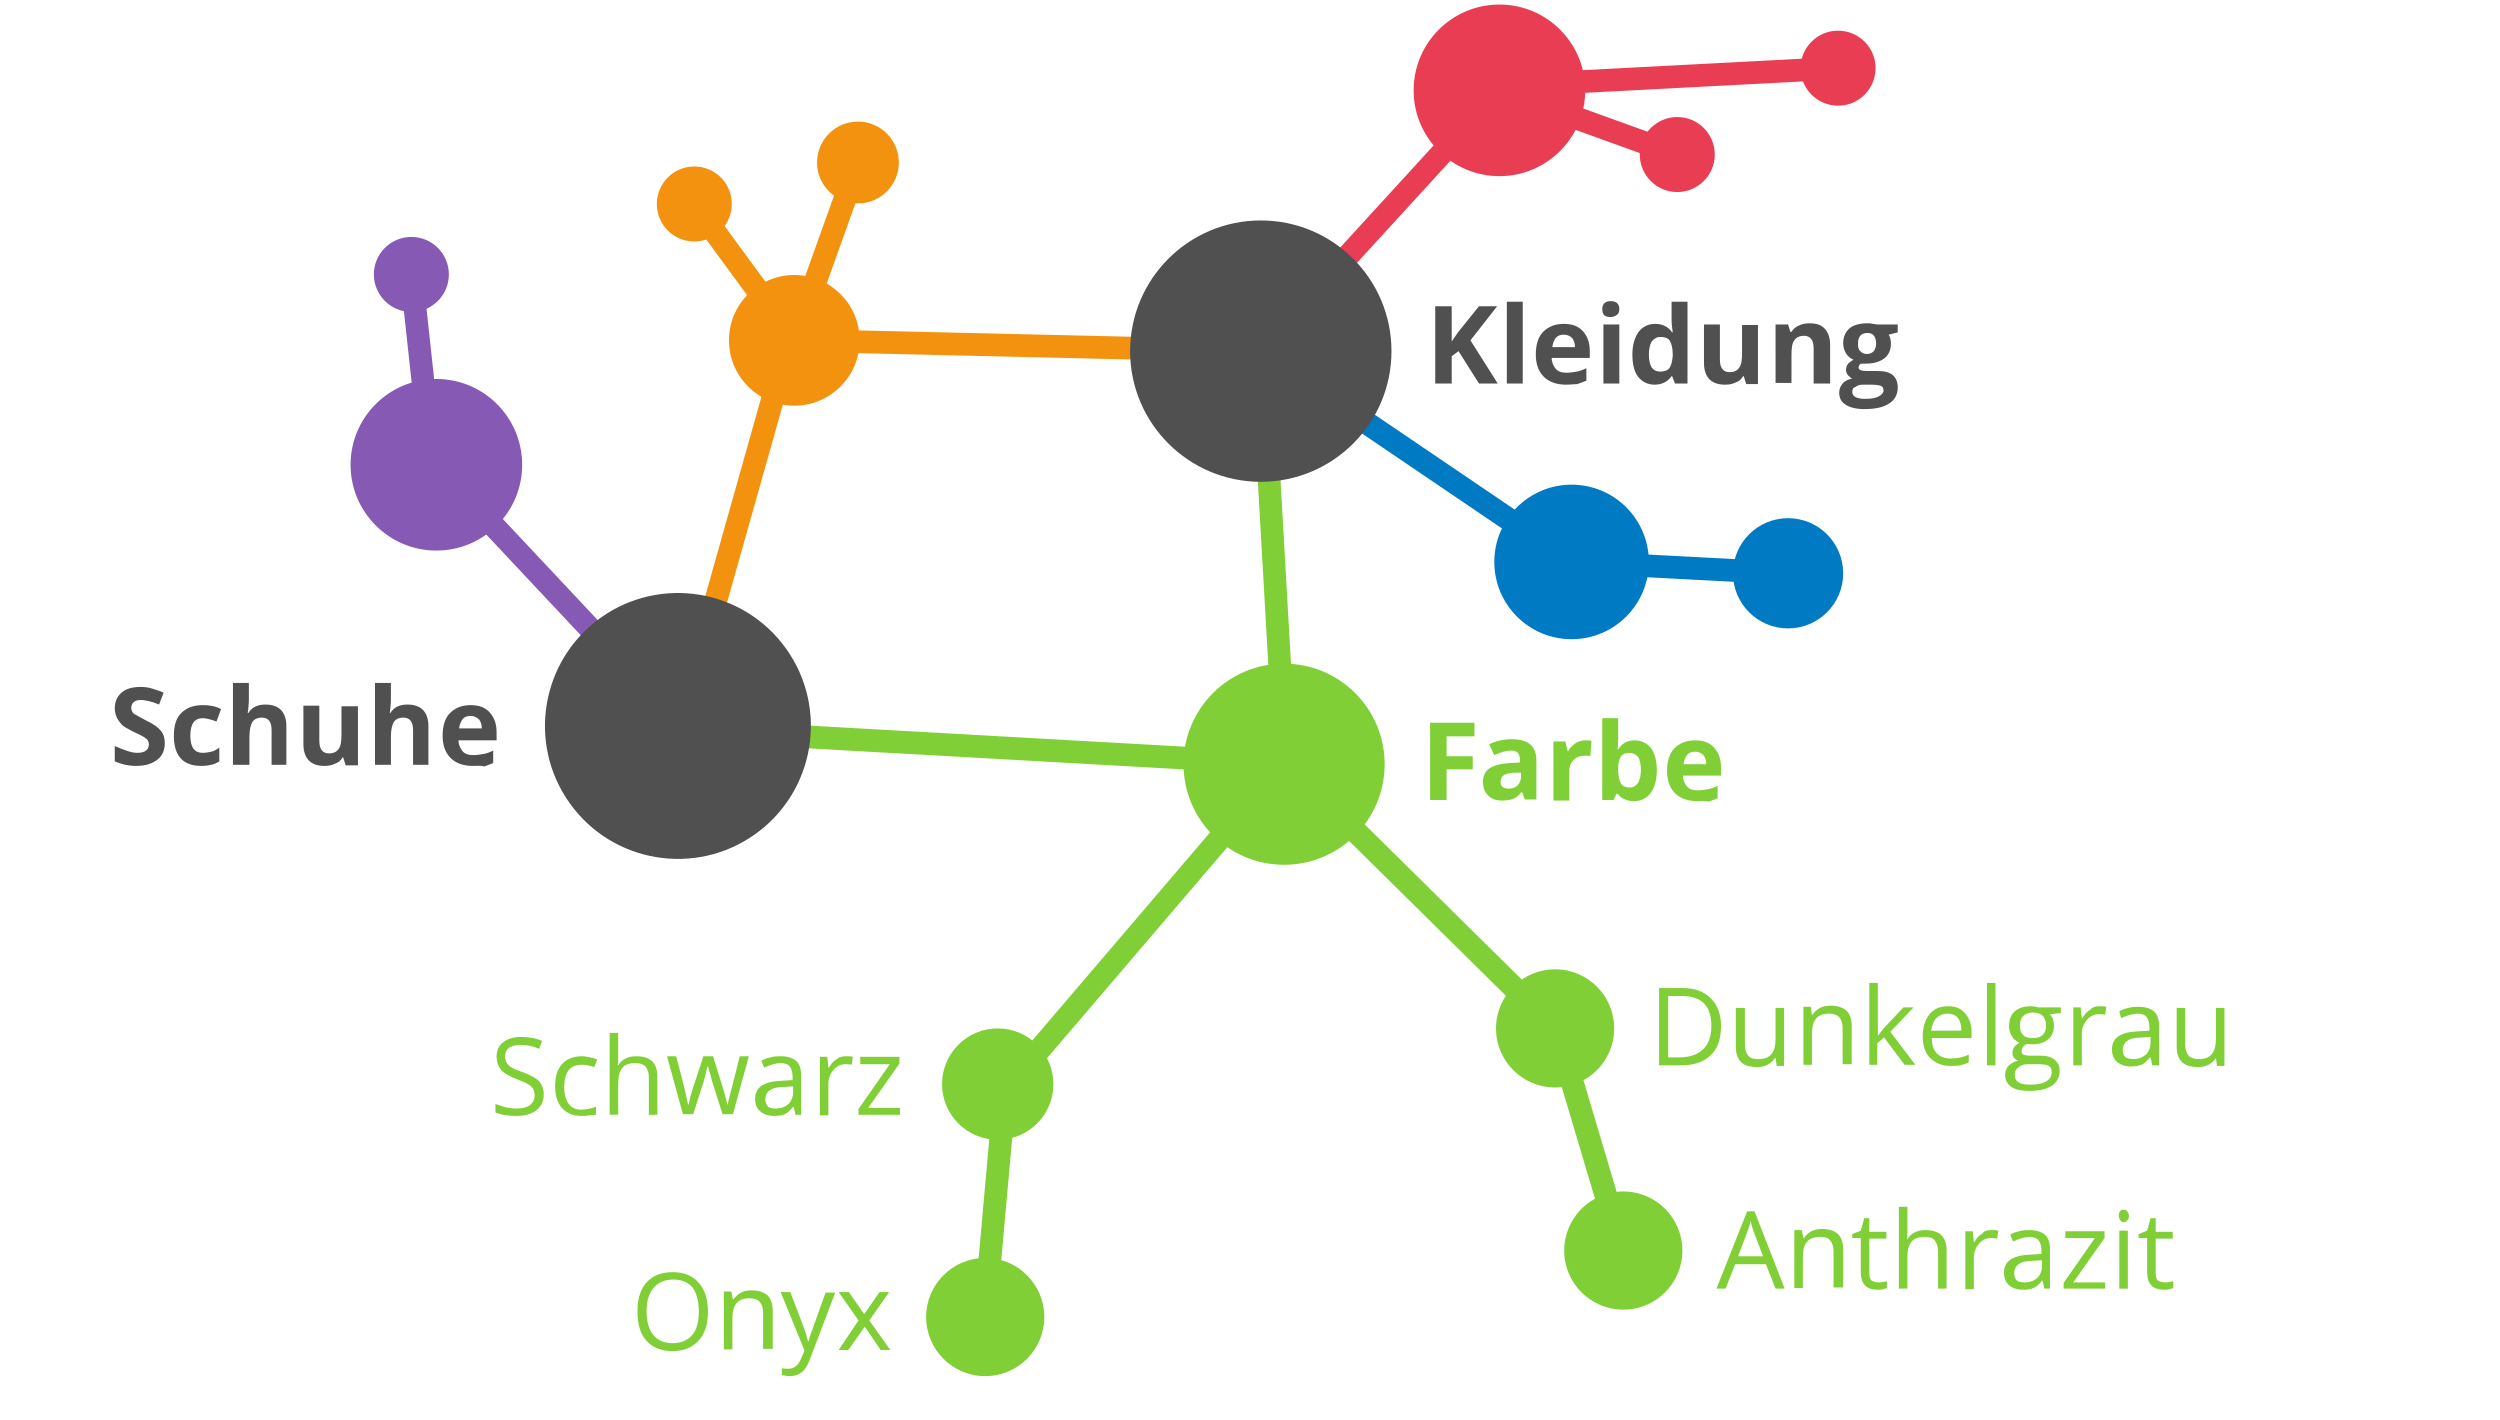 <svg version="1.1" id="Ebene_2" xmlns="http://www.w3.org/2000/svg" x="0" y="0" viewBox="0 0 440 250" xml:space="preserve"><style>.st0{fill:#80cf36}.st1{fill:#505050}.st6{fill:none;stroke:#e83d53;stroke-width:4;stroke-miterlimit:10}.st7{fill:#e83d53}.st10,.st9{fill:none;stroke-width:4;stroke-miterlimit:10}.st9{stroke:#f2920f}.st10{stroke:#80cf36}.st11{fill:#007ac2}.st12{fill:#f2920f}.st13{fill:none;stroke:#8659b5;stroke-width:4;stroke-miterlimit:10}.st14{fill:#8659b5}</style><path class="st0" d="M254.5 140.8h-2.8v-13.6h7.8v2.4h-4.9v3.5h4.6v2.3h-4.6v5.4zm13.9 0l-.5-1.4h-.1c-.5.6-1 1-1.5 1.2-.5.2-1.2.3-2 .3-1 0-1.8-.3-2.4-.9-.6-.6-.9-1.4-.9-2.4 0-1.1.4-1.9 1.2-2.4.8-.5 1.9-.8 3.5-.9l1.8-.1v-.5c0-1.1-.5-1.6-1.6-1.6-.8 0-1.8.3-2.9.8l-.9-1.9c1.2-.6 2.5-.9 4-.9 1.4 0 2.5.3 3.2.9.7.6 1.1 1.5 1.1 2.8v6.9h-2zm-.8-4.8h-1.1c-.8 0-1.4.2-1.8.4-.4.3-.6.7-.6 1.2 0 .8.5 1.2 1.4 1.2.7 0 1.2-.2 1.6-.6.4-.4.6-.9.6-1.5v-.7zm11.5-5.7c.4 0 .7 0 1 .1l-.2 2.7c-.2-.1-.5-.1-.8-.1-.9 0-1.6.2-2.1.7s-.8 1.1-.8 1.9v5.3h-2.8v-10.4h2.1l.4 1.7h.1c.3-.6.8-1 1.3-1.4.6-.4 1.2-.5 1.8-.5zm8.6 0c1.2 0 2.2.5 2.9 1.4.7 1 1 2.3 1 3.9 0 1.7-.4 3-1.1 4-.7.9-1.7 1.4-2.9 1.4s-2.2-.4-2.9-1.3h-.2l-.5 1.1h-2v-14.4h2.8v3.4c0 .4 0 1.1-.1 2.1h.1c.7-1.1 1.6-1.6 2.9-1.6zm-.9 2.2c-.7 0-1.2.2-1.5.6-.3.4-.5 1.1-.5 2.1v.3c0 1.1.2 1.9.5 2.4s.9.7 1.6.7c.6 0 1-.3 1.4-.8.3-.5.5-1.3.5-2.3s-.2-1.8-.5-2.3c-.4-.4-.9-.7-1.5-.7zm11.9 8.5c-1.7 0-3-.5-3.9-1.4-.9-.9-1.4-2.2-1.4-3.9 0-1.7.4-3.1 1.3-4 .9-.9 2.1-1.4 3.6-1.4s2.6.4 3.4 1.3 1.2 2 1.2 3.5v1.4h-6.7c0 .8.3 1.4.7 1.9.4.5 1.1.7 1.9.7.6 0 1.2-.1 1.8-.2s1.1-.3 1.7-.6v2.2c-.5.2-1 .4-1.6.6-.5-.2-1.2-.1-2-.1zm-.4-8.7c-.6 0-1.1.2-1.4.6-.3.4-.5.9-.6 1.6h4c0-.7-.2-1.2-.5-1.6-.4-.4-.9-.6-1.5-.6z"/><path class="st1" d="M263.6 67.5h-3.3l-3.6-5.7-1.2.9v4.8h-2.9V53.9h2.9v6.2l1.1-1.6 3.7-4.6h3.2l-4.7 6 4.8 7.6zm4.4 0h-2.8V53.1h2.8v14.4zm7.6.2c-1.7 0-3-.5-3.9-1.4-.9-.9-1.4-2.2-1.4-3.9 0-1.7.4-3.1 1.3-4 .9-.9 2.1-1.4 3.6-1.4s2.6.4 3.4 1.3 1.2 2 1.2 3.5V63h-6.7c0 .8.3 1.4.7 1.9.4.5 1.1.7 1.9.7.6 0 1.2-.1 1.8-.2s1.1-.3 1.7-.6V67c-.5.2-1 .4-1.6.6-.5 0-1.2.1-2 .1zm-.4-8.8c-.6 0-1.1.2-1.4.6-.3.4-.5.9-.6 1.6h4c0-.7-.2-1.2-.5-1.6-.4-.4-.9-.6-1.5-.6zm6.8-4.5c0-.9.5-1.4 1.5-1.4s1.5.5 1.5 1.4c0 .4-.1.8-.4 1-.3.2-.6.4-1.2.4-.9 0-1.4-.4-1.4-1.4zm3 13.1h-2.8V57.1h2.8v10.4zm6.2.2c-1.2 0-2.2-.5-2.9-1.4-.7-.9-1-2.3-1-3.9 0-1.7.4-3 1.1-4 .7-.9 1.7-1.4 2.9-1.4 1.3 0 2.3.5 3 1.5h.1c-.1-.8-.2-1.5-.2-2.1v-3.3h2.8v14.4h-2.2l-.5-1.3h-.1c-.7 1-1.7 1.5-3 1.5zm1-2.3c.7 0 1.3-.2 1.6-.6.3-.4.5-1.1.6-2.1v-.3c0-1.1-.2-1.9-.5-2.4s-.9-.7-1.7-.7c-.6 0-1.1.3-1.5.8-.3.5-.5 1.3-.5 2.3s.2 1.8.5 2.3c.4.5.9.7 1.5.7zm15.1 2.1l-.4-1.3h-.1c-.3.5-.7.9-1.3 1.1-.6.3-1.2.4-1.9.4-1.2 0-2.1-.3-2.8-1-.6-.7-.9-1.6-.9-2.8v-6.8h2.8v6.1c0 .7.1 1.3.4 1.7.3.4.7.6 1.3.6.8 0 1.4-.3 1.7-.8.4-.5.5-1.4.5-2.6v-4.9h2.8v10.4h-2.1zm14.7 0h-2.8v-6.1c0-.7-.1-1.3-.4-1.7-.3-.4-.7-.6-1.3-.6-.8 0-1.4.3-1.7.8-.4.5-.5 1.4-.5 2.6v4.9h-2.8V57.1h2.2l.4 1.3h.2c.3-.5.8-.9 1.3-1.1.6-.3 1.2-.4 1.9-.4 1.2 0 2.1.3 2.7 1 .6.7.9 1.6.9 2.8v6.8zm12-10.4v1.4l-1.6.4c.3.5.4 1 .4 1.6 0 1.1-.4 2-1.2 2.6-.8.6-1.9.9-3.2.9h-.9c-.3.2-.4.5-.4.7 0 .4.5.6 1.6.6h1.8c1.1 0 2 .2 2.6.7.6.5.9 1.2.9 2.2 0 1.2-.5 2.2-1.5 2.8-1 .7-2.5 1-4.4 1-1.4 0-2.6-.3-3.3-.8-.8-.5-1.1-1.2-1.1-2.1 0-.6.2-1.1.6-1.6s1-.7 1.7-.9c-.3-.1-.5-.3-.8-.6-.2-.3-.3-.6-.3-.9 0-.4.1-.7.3-1 .2-.3.6-.5 1-.8-.5-.2-1-.6-1.3-1.1s-.5-1.1-.5-1.8c0-1.1.4-2 1.1-2.6.7-.6 1.8-.9 3.2-.9.3 0 .6 0 1 .1s.7.1.8.1h3.5zM326 69c0 .4.2.7.6.9.4.2.9.3 1.6.3 1 0 1.8-.1 2.4-.4s.9-.7.9-1.1c0-.4-.2-.7-.5-.8s-.9-.2-1.6-.2h-1.5c-.5 0-1 .1-1.3.4-.5.1-.6.5-.6.9zm1-8.5c0 .6.1 1 .4 1.3.3.3.6.5 1.2.5.5 0 .9-.2 1.2-.5.2-.3.4-.8.4-1.3 0-1.2-.5-1.9-1.5-1.9-1.2 0-1.7.7-1.7 1.9zM29 130.8c0 1.2-.4 2.2-1.3 2.9-.9.7-2.1 1.1-3.7 1.1-1.4 0-2.7-.3-3.8-.8v-2.7c.9.4 1.7.7 2.3.9.6.2 1.2.3 1.7.3.6 0 1.1-.1 1.5-.4.3-.2.5-.6.5-1.1 0-.3-.1-.5-.2-.7-.1-.2-.4-.4-.7-.6-.3-.2-.9-.5-1.8-.9-.8-.4-1.5-.8-1.9-1.1-.4-.4-.7-.8-1-1.3-.2-.5-.4-1-.4-1.7 0-1.2.4-2.1 1.2-2.8.8-.7 1.9-1 3.4-1 .7 0 1.4.1 2 .3.6.2 1.3.4 2 .7L28 124c-.7-.3-1.3-.5-1.8-.6-.5-.1-.9-.2-1.4-.2-.5 0-1 .1-1.3.4-.3.3-.4.6-.4 1 0 .3.1.5.2.7.1.2.3.4.6.5.3.2.9.5 1.8 1 1.3.6 2.1 1.2 2.6 1.8.5.6.7 1.3.7 2.2zm6.4 4c-3.2 0-4.8-1.8-4.8-5.3 0-1.8.4-3.1 1.3-4 .9-.9 2.1-1.4 3.8-1.4 1.2 0 2.3.2 3.2.7l-.8 2.2c-.4-.2-.9-.3-1.2-.4-.4-.1-.8-.2-1.2-.2-1.5 0-2.2 1-2.2 3.1 0 2 .7 3 2.2 3 .5 0 1-.1 1.5-.2s.9-.4 1.4-.7v2.4c-.5.3-.9.5-1.4.6-.5.1-1 .2-1.8.2zm15.2-.2h-2.8v-6.1c0-1.5-.6-2.2-1.7-2.2-.8 0-1.4.3-1.7.8s-.5 1.4-.5 2.6v4.9H41v-14.4h2.8v2.9c0 .2 0 .8-.1 1.6l-.1.8h.1c.6-1 1.6-1.5 3-1.5 1.2 0 2.1.3 2.8 1 .6.7.9 1.6.9 2.8v6.8zm10.2 0l-.4-1.3h-.1c-.3.5-.7.9-1.3 1.1-.6.3-1.2.4-1.9.4-1.2 0-2.1-.3-2.8-1-.6-.7-.9-1.6-.9-2.8v-6.8h2.8v6.1c0 .7.1 1.3.4 1.7.3.4.7.6 1.3.6.8 0 1.4-.3 1.7-.8.4-.5.5-1.4.5-2.6v-4.9H63v10.4h-2.2zm14.7 0h-2.8v-6.1c0-1.5-.6-2.2-1.7-2.2-.8 0-1.4.3-1.7.8s-.5 1.4-.5 2.6v4.9H66v-14.4h2.8v2.9c0 .2 0 .8-.1 1.6l-.1.8h.1c.6-1 1.6-1.5 3-1.5 1.2 0 2.1.3 2.8 1 .6.7.9 1.6.9 2.8v6.8zm7.7.2c-1.7 0-3-.5-3.9-1.4-.9-.9-1.4-2.2-1.4-3.9 0-1.7.4-3.1 1.3-4 .9-.9 2.1-1.4 3.6-1.4s2.6.4 3.4 1.3 1.2 2 1.2 3.5v1.4h-6.7c0 .8.3 1.4.7 1.9.4.5 1.1.7 1.9.7.6 0 1.2-.1 1.8-.2s1.1-.3 1.7-.6v2.2c-.5.2-1 .4-1.6.6-.5-.2-1.2-.1-2-.1zm-.4-8.8c-.6 0-1.1.2-1.4.6-.3.4-.5.9-.6 1.6h4c0-.7-.2-1.2-.5-1.6-.5-.4-.9-.6-1.5-.6z"/><path class="st0" d="M302.9 180.6c0 2.2-.6 4-1.8 5.1-1.2 1.2-3 1.8-5.2 1.8H292v-13.6h4.2c2.1 0 3.7.6 4.9 1.8s1.8 2.8 1.8 4.9zm-1.7 0c0-1.8-.4-3.1-1.3-4-.9-.9-2.2-1.3-4-1.3h-2.3v10.8h1.9c1.9 0 3.3-.5 4.2-1.4 1-.9 1.5-2.3 1.5-4.1zm5.9-3.3v6.6c0 .8.2 1.4.6 1.9s1 .6 1.8.6c1.1 0 1.8-.3 2.3-.9.5-.6.7-1.5.7-2.8v-5.3h1.5v10.2h-1.3l-.2-1.4h-.1c-.3.5-.8.9-1.3 1.2s-1.2.4-1.9.4c-1.2 0-2.2-.3-2.8-.9-.6-.6-.9-1.5-.9-2.8v-6.7h1.6zm17.2 10.2v-6.6c0-.8-.2-1.4-.6-1.9-.4-.4-1-.6-1.8-.6-1.1 0-1.8.3-2.3.9s-.7 1.5-.7 2.8v5.3h-1.5v-10.2h1.3l.2 1.4h.1c.3-.5.8-.9 1.3-1.2.6-.3 1.2-.4 1.9-.4 1.2 0 2.1.3 2.8.9.6.6.9 1.5.9 2.8v6.6h-1.6zm6.2-5.2c.3-.4.7-.9 1.2-1.5l3.3-3.5h1.8l-4.1 4.3 4.4 5.8h-1.9l-3.6-4.8-1.2 1v3.8H329V173h1.5v9.3zm12.8 5.3c-1.5 0-2.7-.5-3.6-1.4-.9-.9-1.3-2.2-1.3-3.8 0-1.6.4-2.9 1.2-3.9.8-1 1.9-1.4 3.3-1.4 1.3 0 2.3.4 3 1.3.7.8 1.1 1.9 1.1 3.3v1h-7c0 1.2.3 2.1.9 2.7.6.6 1.4.9 2.4.9 1.1 0 2.2-.2 3.2-.7v1.4c-.5.2-1.1.4-1.5.5-.5.1-1.1.1-1.7.1zm-.5-9.2c-.8 0-1.5.3-2 .8s-.8 1.3-.9 2.2h5.3c0-1-.2-1.7-.6-2.2-.3-.5-1-.8-1.8-.8zm8.4 9.1h-1.5V173h1.5v14.5zm11.5-10.2v1l-1.9.2c.2.2.3.5.5.8.1.3.2.7.2 1.2 0 1-.3 1.8-1 2.4-.7.6-1.6.9-2.8.9-.3 0-.6 0-.9-.1-.7.3-1 .8-1 1.3 0 .3.1.5.3.6.2.1.6.2 1.2.2h1.8c1.1 0 1.9.2 2.5.7s.9 1.1.9 2c0 1.1-.5 2-1.4 2.6-.9.6-2.2.9-4 .9-1.3 0-2.4-.2-3.1-.7-.7-.5-1.1-1.2-1.1-2.1 0-.6.2-1.2.6-1.6s1-.8 1.7-.9c-.3-.1-.5-.3-.7-.5-.2-.2-.3-.5-.3-.9s.1-.7.3-1c.2-.3.5-.5.9-.8-.5-.2-1-.6-1.3-1.1-.3-.5-.5-1.1-.5-1.8 0-1.1.3-2 1-2.6.7-.6 1.6-.9 2.8-.9.5 0 1 .1 1.4.2h3.9zm-8.1 11.9c0 .6.2 1 .7 1.3.5.3 1.1.4 2 .4 1.3 0 2.2-.2 2.9-.6.6-.4.9-.9.9-1.6 0-.6-.2-.9-.5-1.1-.3-.2-1-.3-1.9-.3h-1.8c-.7 0-1.2.2-1.6.5s-.7.7-.7 1.4zm.9-8.6c0 .7.2 1.2.6 1.6.4.4 1 .5 1.7.5 1.5 0 2.3-.7 2.3-2.2 0-1.5-.8-2.3-2.3-2.3-.7 0-1.3.2-1.7.6s-.6 1-.6 1.8zm14-3.5c.5 0 .9 0 1.2.1l-.2 1.4c-.4-.1-.8-.1-1.1-.1-.8 0-1.5.3-2.1 1-.6.7-.9 1.5-.9 2.5v5.5h-1.5v-10.2h1.3l.2 1.9h.1c.4-.7.8-1.2 1.4-1.5.3-.4.9-.6 1.6-.6zm9.3 10.4l-.3-1.4h-.1c-.5.6-1 1.1-1.5 1.3-.5.2-1.1.3-1.9.3-1 0-1.8-.3-2.4-.8-.6-.5-.9-1.3-.9-2.2 0-2.1 1.6-3.1 4.9-3.2l1.7-.1v-.6c0-.8-.2-1.4-.5-1.8-.3-.4-.9-.6-1.6-.6-.8 0-1.8.3-2.9.8l-.3-1.2c.5-.3 1-.5 1.6-.6.6-.2 1.2-.2 1.8-.2 1.2 0 2.1.3 2.7.8.6.5.9 1.4.9 2.6v6.9h-1.2zm-3.4-1.1c1 0 1.7-.3 2.3-.8.5-.5.8-1.3.8-2.2v-.9l-1.5.1c-1.2 0-2.1.2-2.6.6-.5.3-.8.9-.8 1.6 0 .6.2 1 .5 1.3.2.1.7.3 1.3.3zm9.2-9.1v6.6c0 .8.2 1.4.6 1.9.4.4 1 .6 1.8.6 1.1 0 1.8-.3 2.3-.9.5-.6.7-1.5.7-2.8v-5.3h1.5v10.2h-1.3l-.2-1.4c-.3.5-.8.9-1.3 1.2-.6.3-1.2.4-1.9.4-1.2 0-2.2-.3-2.8-.9-.6-.6-.9-1.5-.9-2.8v-6.7h1.5zm-72.1 49.5l-1.7-4.3h-5.4l-1.7 4.3h-1.6l5.4-13.6h1.3l5.3 13.6h-1.6zm-2.2-5.7l-1.6-4.2c-.2-.5-.4-1.2-.6-2-.1.6-.3 1.2-.6 2l-1.6 4.2h4.4zm12.4 5.7v-6.6c0-.8-.2-1.4-.6-1.9s-1-.6-1.8-.6c-1.1 0-1.8.3-2.3.9-.5.6-.7 1.5-.7 2.8v5.3h-1.5v-10.2h1.3l.3 1.4h.1c.3-.5.8-.9 1.3-1.2.6-.3 1.2-.4 1.9-.4 1.2 0 2.1.3 2.8.9.6.6.9 1.5.9 2.8v6.6h-1.7zm8-1.1c.3 0 .5 0 .8-.1.3 0 .5-.1.6-.1v1.2c-.2.1-.4.1-.7.2-.3.1-.6.1-.9.1-2 0-3-1-3-3.1v-6H326v-.7l1.5-.6.6-2.2h.9v2.4h3v1.2h-3v6c0 .6.1 1.1.4 1.4.4.2.8.3 1.3.3zm10.4 1.1v-6.6c0-.8-.2-1.4-.6-1.9s-1-.6-1.8-.6c-1.1 0-1.9.3-2.3.9-.5.6-.7 1.5-.7 2.9v5.3h-1.5v-14.4h1.5v4.4c0 .5 0 1-.1 1.3h.1c.3-.5.7-.9 1.3-1.2.6-.3 1.2-.4 1.9-.4 1.2 0 2.2.3 2.8.9.6.6.9 1.5.9 2.8v6.6h-1.5zm9.4-10.3c.5 0 .9 0 1.2.1l-.2 1.4c-.4-.1-.8-.1-1.1-.1-.8 0-1.5.3-2.1 1-.6.7-.9 1.5-.9 2.5v5.5h-1.5v-10.2h1.3l.2 1.9h.1c.4-.7.8-1.2 1.4-1.5.3-.5.9-.6 1.6-.6zm9.3 10.3l-.3-1.4h-.1c-.5.6-1 1.1-1.5 1.3-.5.2-1.1.3-1.9.3-1 0-1.8-.3-2.4-.8s-.9-1.3-.9-2.2c0-2.1 1.6-3.1 4.9-3.2l1.7-.1v-.6c0-.8-.2-1.4-.5-1.8-.3-.4-.9-.6-1.6-.6-.8 0-1.8.3-2.9.8l-.5-1.2c.5-.3 1-.5 1.6-.6.6-.2 1.2-.2 1.8-.2 1.2 0 2.1.3 2.7.8.6.5.9 1.4.9 2.6v6.9h-1zm-3.5-1.1c1 0 1.7-.3 2.3-.8.5-.5.8-1.3.8-2.2v-.9l-1.5.1c-1.2 0-2.1.2-2.6.6-.5.3-.8.9-.8 1.6 0 .6.2 1 .5 1.3.3.2.7.3 1.3.3zm14.3 1.1h-7.4v-1l5.5-7.9h-5.2v-1.2h6.9v1.2l-5.5 7.8h5.6v1.1zm2.3-12.9c0-.4.1-.6.3-.8.2-.2.4-.2.6-.2.2 0 .5.1.6.3s.3.4.3.8c0 .3-.1.6-.3.8-.2.2-.4.3-.6.3-.3 0-.5-.1-.6-.3-.2-.3-.3-.6-.3-.9zm1.7 12.9H373v-10.2h1.5v10.2zm6.5-1.1c.3 0 .5 0 .8-.1.3 0 .5-.1.6-.1v1.2c-.2.1-.4.1-.7.2-.3.1-.6.1-.9.1-2 0-3-1-3-3.1v-6h-1.5v-.7l1.5-.6.6-2.2h.9v2.4h3v1.2h-3v6c0 .6.1 1.1.4 1.4.4.2.8.3 1.3.3zm-256.5 5.1c0 2.2-.5 3.9-1.6 5.1-1.1 1.2-2.6 1.9-4.6 1.9-2 0-3.5-.6-4.6-1.8-1.1-1.2-1.6-2.9-1.6-5.2 0-2.2.5-3.9 1.6-5.1 1.1-1.2 2.6-1.8 4.6-1.8 1.9 0 3.5.6 4.6 1.9 1 1.1 1.6 2.8 1.6 5zm-10.8 0c0 1.8.4 3.2 1.2 4.2.8.9 1.9 1.4 3.4 1.4s2.6-.5 3.4-1.4c.8-.9 1.2-2.3 1.2-4.2 0-1.8-.4-3.2-1.1-4.2-.8-.9-1.9-1.4-3.4-1.4s-2.6.5-3.4 1.4c-.9 1-1.3 2.4-1.3 4.2zm20.5 6.8V231c0-.8-.2-1.4-.6-1.9-.4-.4-1-.6-1.8-.6-1.1 0-1.8.3-2.3.9-.5.6-.7 1.5-.7 2.8v5.3h-1.5v-10.2h1.3l.3 1.4h.1c.3-.5.8-.9 1.3-1.2.6-.3 1.2-.4 1.9-.4 1.2 0 2.1.3 2.8.9.6.6.9 1.5.9 2.8v6.6h-1.7zm3.1-10.2h1.7l2.2 5.8c.5 1.3.8 2.3.9 2.9h.1c.1-.3.2-.9.5-1.6.3-.8 1.1-3.1 2.5-7h1.7l-4.4 11.6c-.4 1.1-.9 2-1.5 2.4-.6.5-1.3.7-2.1.7-.5 0-.9-.1-1.4-.2v-1.2c.3.1.7.1 1.1.1 1.1 0 1.8-.6 2.3-1.8l.6-1.4-4.2-10.3zm13.7 5l-3.5-5h1.8l2.7 3.9 2.7-3.9h1.7l-3.5 5 3.7 5.2H155l-2.8-4.1-2.9 4.1h-1.7l3.5-5.2zm-55.4-39.8c0 1.2-.4 2.1-1.3 2.8-.9.7-2 1-3.5 1-1.6 0-2.8-.2-3.7-.6v-1.5l1.8.6c.7.1 1.3.2 1.9.2 1.1 0 1.8-.2 2.4-.6.5-.4.8-1 .8-1.7 0-.5-.1-.9-.3-1.2-.2-.3-.5-.6-.9-.8-.4-.3-1.1-.5-2-.9-1.3-.5-2.2-1-2.7-1.6-.5-.6-.8-1.4-.8-2.4s.4-1.9 1.2-2.5c.8-.6 1.8-.9 3.1-.9s2.6.2 3.7.7l-.5 1.4c-1.1-.5-2.2-.7-3.3-.7-.8 0-1.5.2-2 .5-.5.4-.7.9-.7 1.5 0 .5.1.9.3 1.2.2.3.5.6.9.8.4.3 1 .5 1.9.8 1.4.5 2.4 1.1 2.9 1.6.5.6.8 1.4.8 2.3zm6.6 3.8c-1.5 0-2.6-.5-3.4-1.4-.8-.9-1.2-2.2-1.2-3.8 0-1.7.4-3 1.2-3.9.8-.9 2-1.4 3.5-1.4.5 0 1 .1 1.5.2s.9.2 1.2.4l-.5 1.3c-.3-.1-.7-.2-1.1-.3-.4-.1-.8-.1-1.1-.1-2.1 0-3.1 1.3-3.1 4 0 1.2.3 2.2.8 2.9.5.7 1.3 1 2.2 1 .8 0 1.7-.2 2.6-.5v1.4c-.7 0-1.6.2-2.6.2zm11.9-.2v-6.6c0-.8-.2-1.4-.6-1.9-.4-.4-1-.6-1.8-.6-1.1 0-1.9.3-2.3.9-.5.6-.7 1.5-.7 2.9v5.3h-1.5v-14.4h1.5v4.4c0 .5 0 1-.1 1.3h.1c.3-.5.7-.9 1.3-1.2.6-.3 1.2-.4 1.9-.4 1.2 0 2.2.3 2.8.9.6.6.9 1.5.9 2.8v6.6h-1.5zm13 0l-1.9-6c-.1-.4-.3-1.2-.7-2.5h-.1c-.2 1.1-.5 1.9-.6 2.5l-1.9 5.9h-1.8l-2.8-10.2h1.6c.7 2.6 1.2 4.5 1.5 5.8.3 1.3.5 2.2.6 2.7h.1c.1-.4.2-.8.3-1.4.2-.6.3-1 .4-1.3l1.9-5.8h1.7l1.8 5.8c.3 1.1.6 2 .7 2.7h.1c0-.2.1-.6.2-1 .1-.5.8-3 1.9-7.5h1.6l-2.8 10.2h-1.8zm12.8 0l-.3-1.4h-.1c-.5.6-1 1.1-1.5 1.3-.5.2-1.1.3-1.9.3-1 0-1.8-.3-2.4-.8-.6-.5-.9-1.3-.9-2.2 0-2.1 1.6-3.1 4.9-3.2l1.7-.1v-.6c0-.8-.2-1.4-.5-1.8-.3-.4-.9-.6-1.6-.6-.8 0-1.8.3-2.9.8l-.5-1.2c.5-.3 1-.5 1.6-.6.6-.2 1.2-.2 1.8-.2 1.2 0 2.1.3 2.7.8.6.5.9 1.4.9 2.6v6.9h-1zm-3.5-1.1c1 0 1.7-.3 2.3-.8.5-.5.8-1.3.8-2.2v-.9l-1.5.1c-1.2 0-2.1.2-2.6.6-.5.3-.8.9-.8 1.6 0 .6.2 1 .5 1.3.2.2.7.3 1.3.3zm12.4-9.2c.5 0 .9 0 1.2.1l-.2 1.4c-.4-.1-.8-.1-1.1-.1-.8 0-1.5.3-2.1 1-.6.7-.9 1.5-.9 2.5v5.5h-1.5V186h1.3l.2 1.9h.1c.4-.7.8-1.2 1.4-1.5.4-.4 1-.5 1.6-.5zm9.6 10.3h-7.4v-1l5.5-7.9h-5.2V186h6.9v1.2l-5.5 7.8h5.6v1.2z"/><path class="st6" d="M264.2 15.1l59.3-3.1"/><circle class="st7" cx="323.5" cy="12" r="6.6"/><path d="M276.6 98.9l38.1 2m-92.8-39.1l54.7 37.1" fill="none" stroke="#007ac2" stroke-width="4" stroke-miterlimit="10"/><path class="st6" d="M263.9 15.9l-42 45.9"/><path class="st9" d="M139.8 59.9l82.1 1.9m-102.1 65.8l19.1-67.7"/><path class="st10" d="M222.1 62.3l4.1 71.8M119 128.4l106.9 6"/><path class="st6" d="M263.9 15.9l31.3 11.3"/><path class="st9" d="M122.2 35.9l17.6 24M151 28.6l-11.2 31.3"/><path class="st10" d="M176.9 191.8l49.3-57.7m-49.3 57.7l-3.6 40.2m100.5-51.3l11.9 40m-11.9-39.6l-47.6-47"/><circle class="st7" cx="263.9" cy="15.9" r="15.1"/><circle class="st1" cx="221.9" cy="61.8" r="23"/><circle class="st11" cx="314.7" cy="100.9" r="9.7"/><circle class="st12" cx="139.8" cy="59.9" r="11.5"/><circle class="st0" cx="226" cy="134.5" r="17.7"/><circle class="st0" cx="273.7" cy="181" r="10.4"/><circle class="st0" cx="285.7" cy="220.1" r="10.4"/><circle class="st0" cx="173.4" cy="231.8" r="10.4"/><circle class="st0" cx="175.6" cy="190.8" r="9.8"/><circle class="st12" cx="122.2" cy="35.9" r="6.6"/><circle class="st12" cx="151" cy="28.6" r="7.2"/><circle class="st7" cx="295.2" cy="27.2" r="6.6"/><path class="st13" d="M76 81.5l-3.6-33.2"/><circle class="st14" cx="72.4" cy="48.3" r="6.6"/><path class="st13" d="M76.8 81.8l42.7 45.5"/><circle class="st14" cx="76.8" cy="81.8" r="15.1"/><circle class="st11" cx="276.6" cy="98.9" r="13.6"/><circle transform="rotate(-35.554 119.26 127.761)" class="st1" cx="119.3" cy="127.8" r="23.4"/></svg>